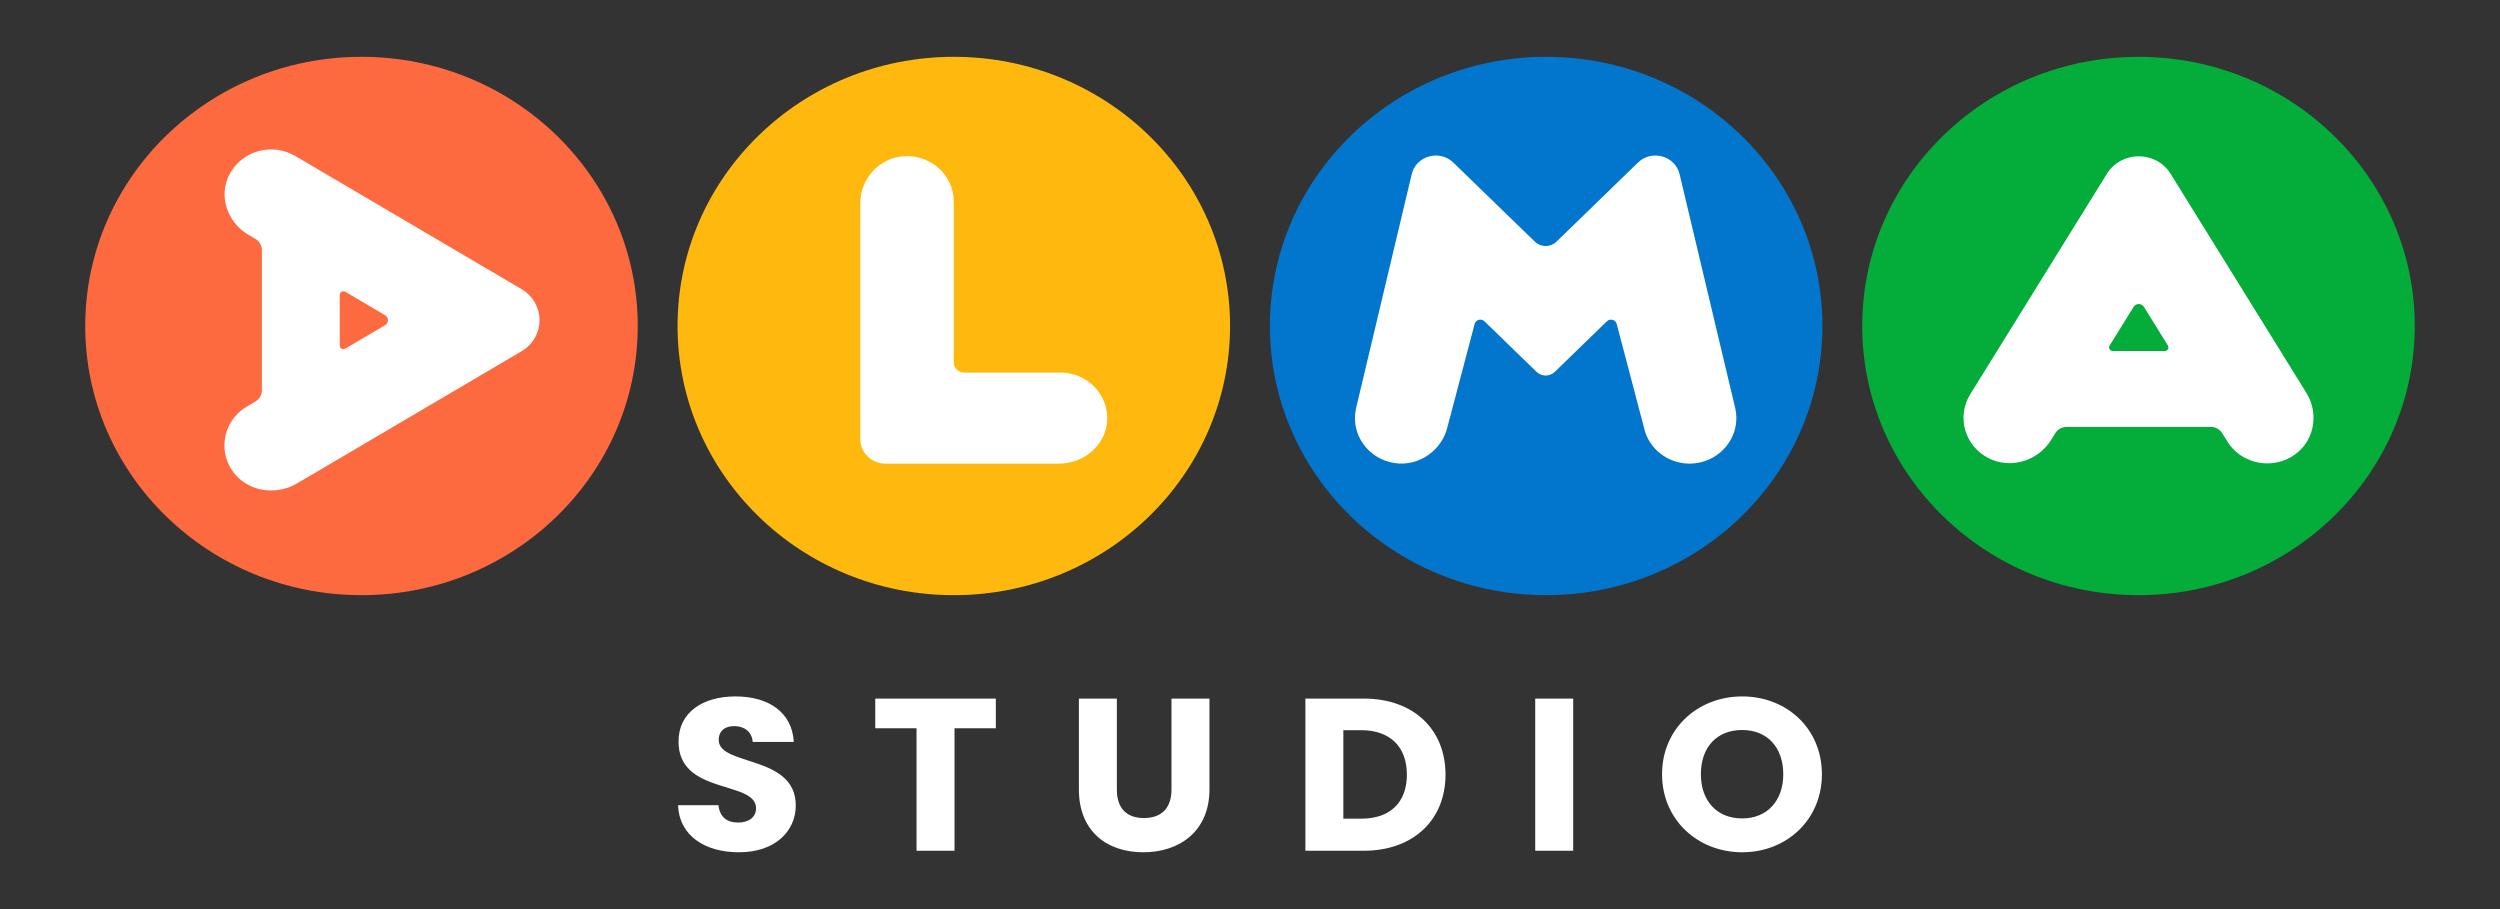 <?xml version="1.0" encoding="utf-8"?>
<svg xmlns="http://www.w3.org/2000/svg" fill="none" height="100%" overflow="visible" preserveAspectRatio="none" style="display: block;" viewBox="0 0 88 32" width="100%">
<rect x="0" y="0" width="88" height="32" fill="#333333" stroke="none"/>
<g id="logo">
<g clip-path="url(#clip0_0_4978)" id="Frame">
<g id="Group">
<path d="M23.85 11.475C23.85 6.242 28.203 2 33.574 2C38.945 2 43.298 6.242 43.298 11.475C43.298 16.708 38.944 20.95 33.574 20.95C28.204 20.95 23.85 16.708 23.85 11.475Z" fill="#FFB90E" id="Vector"/>
<path d="M44.7 11.475C44.7 6.242 49.054 2 54.425 2C59.796 2 64.149 6.242 64.149 11.475C64.149 16.708 59.795 20.95 54.425 20.95C49.055 20.95 44.7 16.708 44.7 11.475Z" fill="#0275CD" id="Vector_2"/>
<path d="M3 11.475C3 6.242 7.354 2 12.724 2C18.094 2 22.448 6.242 22.448 11.475C22.448 16.708 18.094 20.95 12.724 20.95C7.354 20.95 3 16.708 3 11.475Z" fill="#FE6A40" id="Vector_3"/>
<path d="M37.274 16.32H31.166C30.678 16.32 30.282 15.934 30.282 15.459V7.153C30.282 6.3 30.944 5.554 31.818 5.499C32.776 5.438 33.572 6.178 33.572 7.098V12.753C33.572 12.953 33.738 13.115 33.943 13.115H37.33C38.275 13.115 39.033 13.892 38.971 14.825C38.915 15.676 38.15 16.32 37.274 16.32Z" fill="white" id="Vector_4"/>
<path d="M59.474 16.32C58.714 16.32 58.03 15.803 57.867 15.049L56.91 11.411C56.876 11.255 56.678 11.197 56.562 11.31L54.726 13.092C54.55 13.262 54.264 13.262 54.089 13.092L52.253 11.31C52.137 11.198 51.939 11.255 51.905 11.411L50.96 14.995C50.778 15.829 49.972 16.425 49.105 16.302C48.155 16.168 47.534 15.283 47.73 14.383L49.688 6.149C49.831 5.49 50.667 5.247 51.158 5.723L54.026 8.506C54.236 8.711 54.577 8.711 54.788 8.506L57.656 5.723C58.146 5.247 58.982 5.49 59.126 6.149L61.084 14.383C61.273 15.249 60.705 16.099 59.816 16.284C59.702 16.309 59.587 16.32 59.474 16.32Z" fill="white" id="Vector_5"/>
<path d="M12.155 10.271L13.554 11.095C13.69 11.175 13.69 11.368 13.554 11.448L12.155 12.271C12.069 12.321 11.96 12.261 11.96 12.163V10.38C11.96 10.281 12.069 10.222 12.155 10.271ZM10.448 17.02L18.36 12.363C19.203 11.867 19.203 10.675 18.36 10.179L10.394 5.491C9.586 5.015 8.525 5.297 8.083 6.127C7.679 6.885 7.992 7.822 8.742 8.263L8.991 8.409C9.132 8.492 9.218 8.641 9.218 8.802V13.741C9.218 13.902 9.132 14.05 8.991 14.133L8.694 14.308C8.183 14.609 7.9 15.138 7.9 15.681C7.9 15.979 7.986 16.282 8.166 16.552C8.653 17.287 9.679 17.473 10.448 17.02Z" fill="white" id="Vector_6"/>
<path d="M65.55 11.475C65.55 6.242 69.905 2 75.275 2C80.645 2 84.999 6.242 84.999 11.475C84.999 16.708 80.645 20.95 75.275 20.95C69.905 20.95 65.55 16.708 65.55 11.475Z" fill="#04AC39" id="Vector_7"/>
<path d="M74.259 12.164L75.103 10.802C75.186 10.669 75.383 10.669 75.466 10.802L76.311 12.164C76.363 12.248 76.301 12.356 76.2 12.356H74.37C74.269 12.355 74.207 12.248 74.259 12.164ZM81.184 13.827L76.405 6.118C75.895 5.296 74.673 5.296 74.163 6.118L69.352 13.879C68.863 14.667 69.153 15.7 70.004 16.131C70.781 16.524 71.743 16.22 72.197 15.49L72.346 15.248C72.431 15.111 72.584 15.027 72.749 15.027H77.818C77.983 15.027 78.136 15.111 78.221 15.248L78.4 15.537C78.708 16.035 79.252 16.311 79.809 16.311C80.115 16.311 80.425 16.228 80.703 16.052C81.459 15.577 81.649 14.576 81.184 13.827Z" fill="white" id="Vector_8"/>
<path d="M59.871 27.253C59.871 26.299 60.434 25.696 61.325 25.696C62.2 25.696 62.771 26.299 62.771 27.253C62.771 28.191 62.201 28.809 61.325 28.809C60.435 28.809 59.871 28.191 59.871 27.253ZM64.131 27.253C64.131 25.643 62.889 24.514 61.326 24.514C59.77 24.514 58.504 25.643 58.504 27.253C58.504 28.863 59.77 30 61.326 30C62.881 30 64.131 28.863 64.131 27.253ZM54.04 29.946H55.376V24.59H54.04V29.946ZM47.286 28.817V25.703H47.92C48.928 25.703 49.522 26.284 49.522 27.267C49.522 28.252 48.928 28.817 47.92 28.817H47.286ZM48.005 24.59H45.95V29.946H48.005C49.757 29.946 50.882 28.855 50.882 27.267C50.882 25.673 49.757 24.59 48.005 24.59ZM37.977 27.787C37.977 29.268 38.97 30 40.243 30C41.51 30 42.573 29.268 42.573 27.787V24.59H41.236V27.795C41.236 28.428 40.901 28.795 40.267 28.795C39.634 28.795 39.313 28.428 39.313 27.795V24.59H37.977V27.787ZM30.809 25.635H32.262V29.946H33.599V25.635H35.053V24.59H30.809V25.635ZM28.011 28.352C28.011 26.558 25.299 26.979 25.299 26.047C25.299 25.712 25.541 25.551 25.861 25.559C26.221 25.567 26.471 25.773 26.495 26.116H27.941C27.886 25.093 27.081 24.514 25.885 24.514C24.737 24.514 23.885 25.078 23.885 26.093C23.869 27.994 26.613 27.46 26.613 28.451C26.613 28.764 26.363 28.954 25.971 28.954C25.596 28.954 25.33 28.756 25.291 28.344H23.869C23.907 29.427 24.829 30 26.01 30C27.292 30 28.011 29.252 28.011 28.352Z" fill="white" id="Vector_9"/>
</g>
</g>
</g>
<defs>
<clipPath id="clip0_0_4978">
<rect fill="white" height="28" transform="translate(3 2)" width="82"/>
</clipPath>
</defs>
</svg>